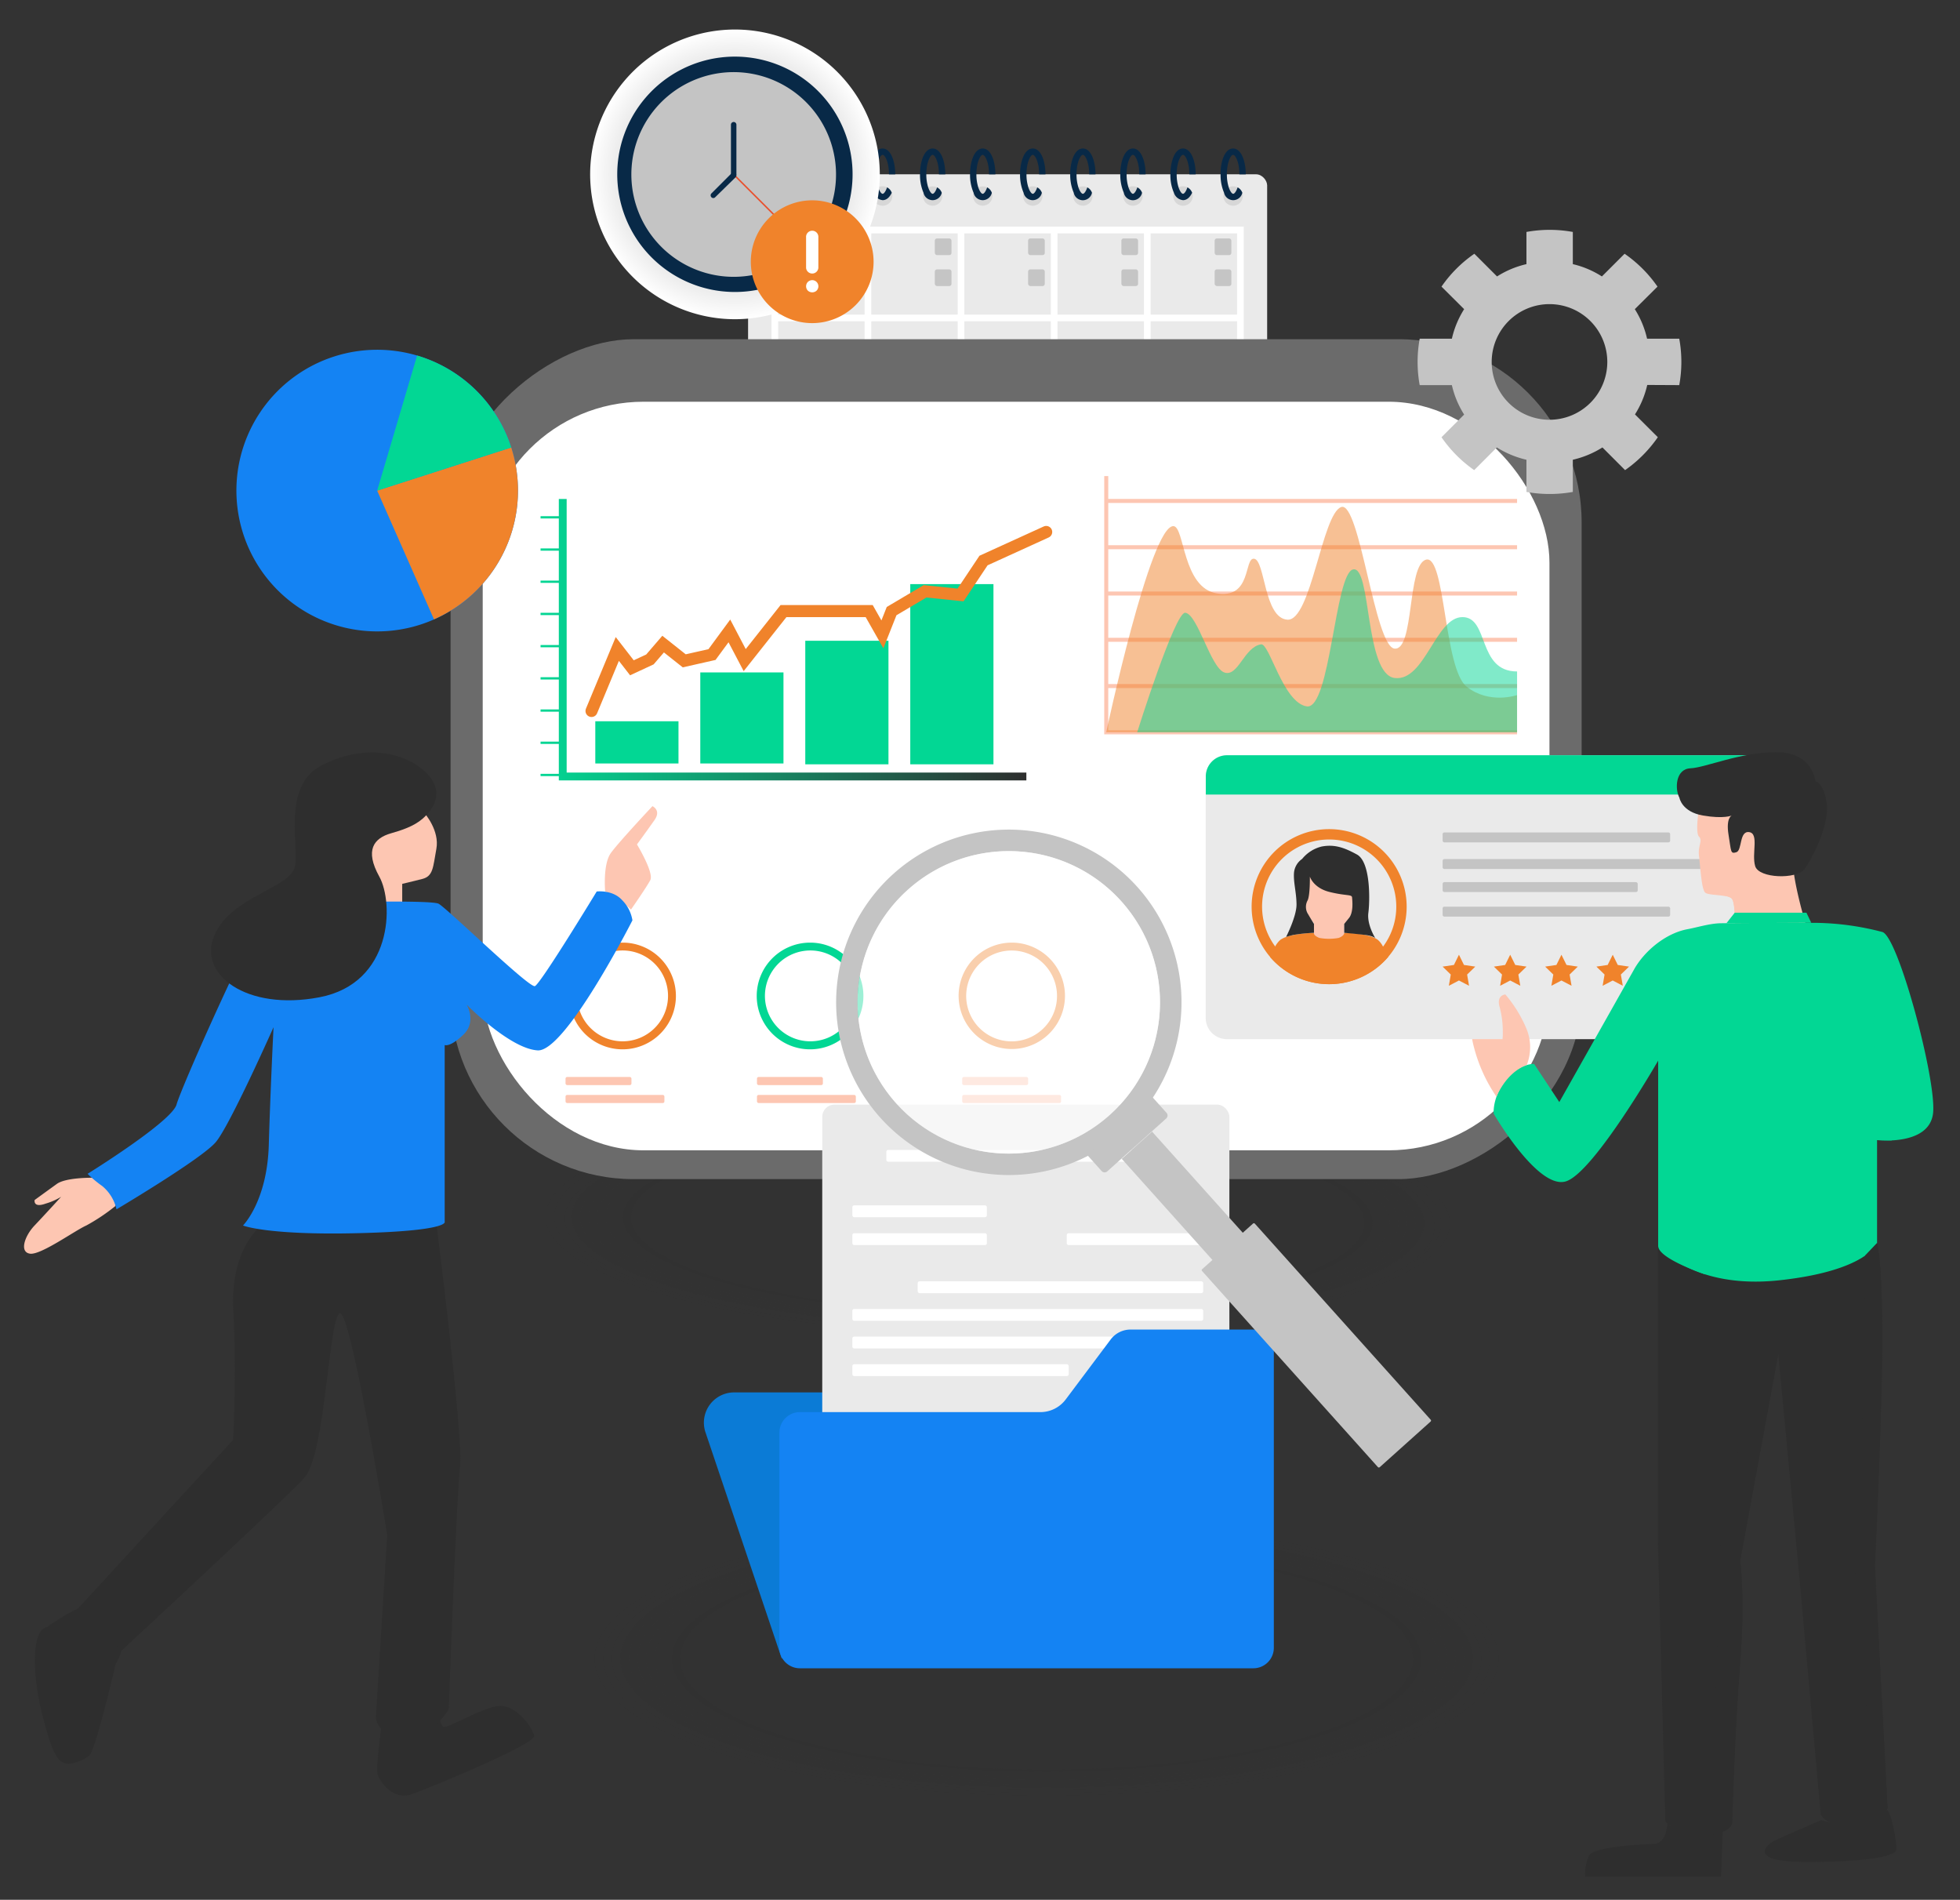 <svg xmlns="http://www.w3.org/2000/svg" xmlns:xlink="http://www.w3.org/1999/xlink" viewBox="0 0 487.25 472.19"><rect x="0" y="0" width="487.25" height="472.19" fill="#333333" stroke="none"/><defs><style>.cls-1{isolation:isolate;}.cls-2{fill:#eaeaea;}.cls-3{fill:#6d6d6d;opacity:0.15;}.cls-3,.cls-6,.cls-7{mix-blend-mode:color-burn;}.cls-4{fill:#082947;}.cls-5,.cls-62{fill:#fff;}.cls-6{fill:#a0a0a0;}.cls-48,.cls-49,.cls-6{opacity:0.5;}.cls-7{fill:url(#radial-gradient);}.cls-8{fill:#c4c4c4;}.cls-9{fill:#e8512e;}.cls-10{fill:#1be7ff;}.cls-11{opacity:0.2;}.cls-12,.cls-13,.cls-14,.cls-15,.cls-16,.cls-17,.cls-18,.cls-19,.cls-20,.cls-21,.cls-22,.cls-23,.cls-24,.cls-25,.cls-26,.cls-27,.cls-28,.cls-29,.cls-30,.cls-31,.cls-32,.cls-33,.cls-34,.cls-35,.cls-36,.cls-37,.cls-38,.cls-39{fill:#2e2e2e;}.cls-12{opacity:0;}.cls-13{opacity:0.04;}.cls-14{opacity:0.07;}.cls-15{opacity:0.11;}.cls-16{opacity:0.15;}.cls-17{opacity:0.19;}.cls-18{opacity:0.22;}.cls-19{opacity:0.26;}.cls-20{opacity:0.3;}.cls-21{opacity:0.33;}.cls-22{opacity:0.37;}.cls-23{opacity:0.41;}.cls-24{opacity:0.44;}.cls-25{opacity:0.48;}.cls-26{opacity:0.52;}.cls-27{opacity:0.56;}.cls-28{opacity:0.59;}.cls-29{opacity:0.63;}.cls-30{opacity:0.67;}.cls-31{opacity:0.7;}.cls-32{opacity:0.74;}.cls-33{opacity:0.78;}.cls-34{opacity:0.81;}.cls-35{opacity:0.85;}.cls-36{opacity:0.89;}.cls-37{opacity:0.93;}.cls-38{opacity:0.96;}.cls-40{fill:#6b6b6b;}.cls-41{fill:url(#linear-gradient);}.cls-42,.cls-49{fill:#02d794;}.cls-43,.cls-47{fill:none;stroke-miterlimit:10;}.cls-43{stroke:#f0832b;stroke-linecap:round;stroke-width:3px;}.cls-44{fill:url(#linear-gradient-2);}.cls-45{fill:url(#linear-gradient-3);}.cls-46{fill:#fdc6b2;}.cls-47{stroke:#fdc6b2;}.cls-48,.cls-51{fill:#f0832b;}.cls-50{fill:#1483f3;}.cls-52{fill:#0b7bd6;}.cls-53{fill:url(#linear-gradient-4);}.cls-54{fill:url(#linear-gradient-5);}.cls-55{fill:url(#linear-gradient-6);}.cls-56{fill:url(#linear-gradient-7);}.cls-57{fill:url(#linear-gradient-8);}.cls-58{fill:url(#linear-gradient-9);}.cls-59{fill:url(#linear-gradient-10);}.cls-60{fill:url(#linear-gradient-11);}.cls-61{fill:url(#linear-gradient-12);}.cls-62{opacity:0.61;}.cls-63{fill:url(#linear-gradient-13);}.cls-64{fill:url(#linear-gradient-14);}.cls-65{fill:url(#linear-gradient-15);}.cls-66{fill:url(#linear-gradient-16);}.cls-67{fill:url(#linear-gradient-17);}.cls-68{fill:url(#linear-gradient-18);}.cls-69{fill:url(#linear-gradient-19);}</style><radialGradient id="radial-gradient" cx="182.69" cy="43.33" r="35.99" gradientUnits="userSpaceOnUse"><stop offset="0" stop-color="#c1c1c1"/><stop offset="0.24" stop-color="#c6c6c6"/><stop offset="0.51" stop-color="#d3d3d3"/><stop offset="0.79" stop-color="#e9e9e9"/><stop offset="1" stop-color="#fff"/></radialGradient><linearGradient id="linear-gradient" x1="134.38" y1="159" x2="255.15" y2="159" gradientUnits="userSpaceOnUse"><stop offset="0" stop-color="#02d794"/><stop offset="1" stop-color="#2e2e2e"/></linearGradient><linearGradient id="linear-gradient-2" x1="141.54" y1="247.53" x2="168.03" y2="247.53" gradientUnits="userSpaceOnUse"><stop offset="0" stop-color="#f0832b"/><stop offset="1" stop-color="#f0832b"/></linearGradient><linearGradient id="linear-gradient-3" x1="238.26" y1="247.53" x2="264.75" y2="247.53" xlink:href="#linear-gradient-2"/><linearGradient id="linear-gradient-4" x1="10167.57" y1="223.53" x2="10181.22" y2="223.53" gradientTransform="matrix(-1, 0, 0, 1, 10504.92, 0)" gradientUnits="userSpaceOnUse"><stop offset="0" stop-color="#fdc6b2"/><stop offset="1" stop-color="#fdc6b2"/></linearGradient><linearGradient id="linear-gradient-5" x1="315.73" y1="238.24" x2="345.09" y2="238.24" xlink:href="#linear-gradient-2"/><linearGradient id="linear-gradient-6" x1="319.72" y1="221.72" x2="341.91" y2="221.72" gradientUnits="userSpaceOnUse"><stop offset="0" stop-color="#2e2e2e"/><stop offset="1" stop-color="#2e2e2e"/></linearGradient><linearGradient id="linear-gradient-7" x1="311.13" y1="225.35" x2="349.69" y2="225.35" xlink:href="#linear-gradient-2"/><linearGradient id="linear-gradient-8" x1="368.61" y1="366.17" x2="480.99" y2="390.76" xlink:href="#linear-gradient-6"/><linearGradient id="linear-gradient-9" x1="421.95" y1="213.95" x2="449.07" y2="213.95" gradientTransform="matrix(1, 0, 0, 1, 0, 0)" xlink:href="#linear-gradient-4"/><linearGradient id="linear-gradient-10" x1="416.85" y1="202.35" x2="454.2" y2="202.35" xlink:href="#linear-gradient-6"/><linearGradient id="linear-gradient-11" x1="394.03" y1="459.79" x2="428.24" y2="459.79" xlink:href="#linear-gradient-6"/><linearGradient id="linear-gradient-12" x1="438.69" y1="456.32" x2="471.46" y2="456.32" xlink:href="#linear-gradient-6"/><linearGradient id="linear-gradient-13" x1="93.78" y1="435.15" x2="132.78" y2="435.15" xlink:href="#linear-gradient-6"/><linearGradient id="linear-gradient-14" x1="-87.75" y1="1362.56" x2="-68.55" y2="1362.56" gradientTransform="translate(339.62 -909.25) rotate(10.3)" xlink:href="#linear-gradient-6"/><linearGradient id="linear-gradient-15" x1="109.99" y1="368.5" x2="31.41" y2="361.95" xlink:href="#linear-gradient-6"/><linearGradient id="linear-gradient-16" x1="150.35" y1="213.22" x2="163.36" y2="213.22" gradientTransform="matrix(1, 0, 0, 1, 0, 0)" xlink:href="#linear-gradient-4"/><linearGradient id="linear-gradient-17" x1="5.98" y1="302.2" x2="28.71" y2="302.2" gradientTransform="matrix(1, 0, 0, 1, 0, 0)" xlink:href="#linear-gradient-4"/><linearGradient id="linear-gradient-18" x1="86.37" y1="213" x2="108.6" y2="213" gradientTransform="matrix(1, 0, 0, 1, 0, 0)" xlink:href="#linear-gradient-4"/><linearGradient id="linear-gradient-19" x1="52.47" y1="217.83" x2="108.48" y2="217.83" xlink:href="#linear-gradient-6"/></defs><g class="cls-1"><g id="Layer_1" data-name="Layer 1"><rect class="cls-2" x="185.97" y="43.32" width="129.04" height="87.38" rx="2.76"/><path class="cls-3" d="M304.13,48.72a2.41,2.41,0,1,1,2.41,2.41A2.41,2.41,0,0,1,304.13,48.72Z"/><path class="cls-4" d="M306.54,36.91c2.07,0,3.15,3.23,3.15,6.42h-1.58c0-3-1-4.85-1.57-4.85S305,40.32,305,43.33a10.51,10.51,0,0,0,.47,3.25c.34,1,.79,1.59,1.1,1.59s.76-.57,1.1-1.6a2.45,2.45,0,0,1,1.17,1.34,2.32,2.32,0,0,1-4.54,0,11.21,11.21,0,0,1-.87-4.58C303.4,40.14,304.48,36.91,306.54,36.91Z"/><path class="cls-3" d="M291.68,48.72a2.42,2.42,0,1,1,2.41,2.41A2.41,2.41,0,0,1,291.68,48.72Z"/><path class="cls-4" d="M294.09,36.91c2.07,0,3.15,3.23,3.15,6.42h-1.57c0-3-1-4.85-1.58-4.85s-1.57,1.84-1.57,4.85a10.51,10.51,0,0,0,.47,3.25c.34,1,.79,1.59,1.1,1.59s.76-.57,1.1-1.6a2.45,2.45,0,0,1,1.17,1.34c-.53,1.11-1.28,1.84-2.27,1.84a2.66,2.66,0,0,1-2.26-1.84,11,11,0,0,1-.88-4.58C291,40.14,292,36.91,294.09,36.91Z"/><path class="cls-3" d="M279.23,48.72a2.42,2.42,0,1,1,2.41,2.41A2.41,2.41,0,0,1,279.23,48.72Z"/><path class="cls-4" d="M281.64,36.91c2.07,0,3.15,3.23,3.15,6.42h-1.57c0-3-1-4.85-1.58-4.85s-1.57,1.84-1.57,4.85a10.51,10.51,0,0,0,.47,3.25c.34,1,.8,1.59,1.1,1.59s.76-.57,1.1-1.6a2.41,2.41,0,0,1,1.17,1.34,2.31,2.31,0,0,1-4.53,0,11.2,11.2,0,0,1-.88-4.58C278.5,40.14,279.58,36.91,281.64,36.91Z"/><circle class="cls-3" cx="269.2" cy="48.72" r="2.41"/><path class="cls-4" d="M269.2,36.91c2.06,0,3.14,3.23,3.14,6.42h-1.57c0-3-1-4.85-1.57-4.85s-1.58,1.84-1.58,4.85a10.51,10.51,0,0,0,.47,3.25c.34,1,.8,1.59,1.11,1.59s.76-.57,1.1-1.6a2.39,2.39,0,0,1,1.16,1.34,2.31,2.31,0,0,1-4.53,0,11.2,11.2,0,0,1-.88-4.58C266.05,40.14,267.13,36.91,269.2,36.91Z"/><path class="cls-3" d="M254.34,48.72a2.41,2.41,0,1,1,2.41,2.41A2.41,2.41,0,0,1,254.34,48.72Z"/><path class="cls-4" d="M256.75,36.91c2.06,0,3.15,3.23,3.15,6.42h-1.58c0-3-1-4.85-1.57-4.85s-1.57,1.84-1.57,4.85a10.51,10.51,0,0,0,.47,3.25c.34,1,.79,1.59,1.1,1.59s.76-.57,1.1-1.6A2.45,2.45,0,0,1,259,47.91a2.32,2.32,0,0,1-4.54,0,11.2,11.2,0,0,1-.88-4.58C253.6,40.14,254.68,36.91,256.75,36.91Z"/><circle class="cls-3" cx="244.3" cy="48.72" r="2.41"/><path class="cls-4" d="M244.3,36.91c2.07,0,3.15,3.23,3.15,6.42h-1.58c0-3-1-4.85-1.57-4.85s-1.57,1.84-1.57,4.85a10.51,10.51,0,0,0,.47,3.25c.34,1,.79,1.59,1.1,1.59s.76-.57,1.1-1.6a2.45,2.45,0,0,1,1.17,1.34,2.32,2.32,0,0,1-4.54,0,11.2,11.2,0,0,1-.88-4.58C241.15,40.14,242.23,36.91,244.3,36.91Z"/><circle class="cls-3" cx="231.85" cy="48.72" r="2.41"/><path class="cls-4" d="M231.85,36.91c2.07,0,3.15,3.23,3.15,6.42h-1.58c0-3-1-4.85-1.57-4.85s-1.57,1.84-1.57,4.85a10.51,10.51,0,0,0,.47,3.25c.34,1,.79,1.59,1.1,1.59s.76-.57,1.1-1.6a2.45,2.45,0,0,1,1.17,1.34,2.32,2.32,0,0,1-4.54,0,11.21,11.21,0,0,1-.87-4.58C228.71,40.14,229.79,36.91,231.85,36.91Z"/><path class="cls-3" d="M217,48.72a2.42,2.42,0,1,1,2.41,2.41A2.41,2.41,0,0,1,217,48.72Z"/><path class="cls-4" d="M219.4,36.91c2.07,0,3.15,3.23,3.15,6.42H221c0-3-1-4.85-1.58-4.85s-1.57,1.84-1.57,4.85a10.51,10.51,0,0,0,.47,3.25c.34,1,.79,1.59,1.1,1.59s.76-.57,1.1-1.6a2.45,2.45,0,0,1,1.17,1.34c-.53,1.11-1.28,1.84-2.27,1.84a2.68,2.68,0,0,1-2.27-1.84,11.37,11.37,0,0,1-.87-4.58C216.26,40.14,217.34,36.91,219.4,36.91Z"/><path class="cls-3" d="M204.54,48.72A2.42,2.42,0,1,1,207,51.13,2.41,2.41,0,0,1,204.54,48.72Z"/><path class="cls-4" d="M207,36.91c2.07,0,3.15,3.23,3.15,6.42h-1.57c0-3-1-4.85-1.58-4.85s-1.57,1.84-1.57,4.85a10.51,10.51,0,0,0,.47,3.25c.34,1,.8,1.59,1.1,1.59s.76-.57,1.1-1.6a2.41,2.41,0,0,1,1.17,1.34,2.31,2.31,0,0,1-4.53,0,11.2,11.2,0,0,1-.88-4.58C203.81,40.14,204.89,36.91,207,36.91Z"/><path class="cls-3" d="M192.09,48.72a2.42,2.42,0,1,1,2.42,2.41A2.41,2.41,0,0,1,192.09,48.72Z"/><path class="cls-4" d="M194.51,36.91c2.06,0,3.14,3.23,3.14,6.42h-1.57c0-3-1-4.85-1.57-4.85s-1.58,1.84-1.58,4.85a10.51,10.51,0,0,0,.47,3.25c.34,1,.8,1.59,1.11,1.59s.76-.57,1.1-1.6a2.39,2.39,0,0,1,1.16,1.34,2.31,2.31,0,0,1-4.53,0,11.2,11.2,0,0,1-.88-4.58C191.36,40.14,192.44,36.91,194.51,36.91Z"/><path class="cls-5" d="M191.79,56.31h117.4V123.6H191.79ZM307.53,58H193.45v64H307.53Z"/><rect class="cls-5" x="284.38" y="57.14" width="1.66" height="65.63"/><rect class="cls-5" x="261.23" y="57.14" width="1.66" height="65.63"/><rect class="cls-5" x="238.08" y="57.14" width="1.66" height="65.63"/><rect class="cls-5" x="214.94" y="57.14" width="1.66" height="65.63"/><rect class="cls-5" x="192.57" y="78.19" width="115.65" height="1.66"/><rect class="cls-5" x="192.57" y="85.65" width="115.65" height="1.66"/><rect class="cls-6" x="301.96" y="59.26" width="4.15" height="4.15" rx="0.55"/><rect class="cls-6" x="301.96" y="66.95" width="4.15" height="4.15" rx="0.55"/><rect class="cls-6" x="301.96" y="89.05" width="4.15" height="4.15" rx="0.55"/><rect class="cls-6" x="209.2" y="59.26" width="4.15" height="4.15" rx="0.55"/><rect class="cls-6" x="232.39" y="59.26" width="4.15" height="4.15" rx="0.55"/><rect class="cls-6" x="255.58" y="59.26" width="4.15" height="4.15" rx="0.55"/><rect class="cls-6" x="278.77" y="59.26" width="4.15" height="4.15" rx="0.55"/><rect class="cls-6" x="209.2" y="66.95" width="4.15" height="4.15" rx="0.55"/><rect class="cls-6" x="232.39" y="66.95" width="4.15" height="4.15" rx="0.55"/><rect class="cls-6" x="255.58" y="66.95" width="4.15" height="4.15" rx="0.55"/><rect class="cls-6" x="278.77" y="66.95" width="4.15" height="4.15" rx="0.55"/><rect class="cls-6" x="209.2" y="89.05" width="4.15" height="4.15" rx="0.55"/><rect class="cls-6" x="232.39" y="89.05" width="4.15" height="4.15" rx="0.55"/><rect class="cls-6" x="255.58" y="89.05" width="4.15" height="4.15" rx="0.55"/><rect class="cls-6" x="278.77" y="89.05" width="4.15" height="4.15" rx="0.55"/><path class="cls-7" d="M179.76,7.46a36,36,0,1,1-32.93,38.8,36,36,0,0,1,32.93-38.8"/><path class="cls-4" d="M211.85,40.94a29.25,29.25,0,1,1-31.54-26.77A29.26,29.26,0,0,1,211.85,40.94Z"/><path class="cls-8" d="M207.76,45.3A25.44,25.44,0,1,1,184.34,18,25.45,25.45,0,0,1,207.76,45.3Z"/><path class="cls-9" d="M192.4,53.55a.19.19,0,0,0,.13-.31l-10-10a.18.18,0,1,0-.26.26l10,10A.18.18,0,0,0,192.4,53.55Z"/><path class="cls-4" d="M182.39,44a.67.67,0,0,1-.68-.68V31a.68.68,0,0,1,1.36,0V43.35A.68.68,0,0,1,182.39,44Z"/><path class="cls-4" d="M177.34,49.23a.68.68,0,0,1-.48-1.16l5-5a.68.68,0,1,1,1,1L177.82,49A.67.67,0,0,1,177.34,49.23Z"/><polygon class="cls-10" points="201.91 132.24 201.92 111.64 226.92 111.66 201.91 132.24"/><g class="cls-11"><ellipse class="cls-12" cx="248.04" cy="303.28" rx="29.51" ry="116.64" transform="translate(-57.23 548.86) rotate(-89.54)"/><ellipse class="cls-13" cx="248.04" cy="303.28" rx="28.97" ry="114.52" transform="translate(-57.23 548.86) rotate(-89.54)"/><ellipse class="cls-14" cx="248.04" cy="303.28" rx="28.43" ry="112.39" transform="translate(-57.23 548.86) rotate(-89.54)"/><ellipse class="cls-15" cx="248.04" cy="303.28" rx="27.89" ry="110.26" transform="translate(-57.23 548.86) rotate(-89.54)"/><ellipse class="cls-16" cx="248.04" cy="303.28" rx="27.35" ry="108.13" transform="matrix(0.01, -1, 1, 0.01, -57.23, 548.86)"/><ellipse class="cls-17" cx="248.04" cy="303.28" rx="26.81" ry="106.01" transform="translate(-57.23 548.86) rotate(-89.54)"/><ellipse class="cls-18" cx="248.04" cy="303.28" rx="26.28" ry="103.88" transform="translate(-57.23 548.86) rotate(-89.54)"/><ellipse class="cls-19" cx="248.04" cy="303.28" rx="25.74" ry="101.75" transform="translate(-57.23 548.86) rotate(-89.54)"/><ellipse class="cls-20" cx="248.04" cy="303.28" rx="25.2" ry="99.62" transform="translate(-57.23 548.86) rotate(-89.54)"/><ellipse class="cls-21" cx="248.04" cy="303.28" rx="24.66" ry="97.5" transform="translate(-57.23 548.86) rotate(-89.54)"/><ellipse class="cls-22" cx="248.04" cy="303.28" rx="24.12" ry="95.37" transform="translate(-57.23 548.86) rotate(-89.54)"/><ellipse class="cls-23" cx="248.04" cy="303.28" rx="23.59" ry="93.24" transform="translate(-57.23 548.86) rotate(-89.54)"/><ellipse class="cls-24" cx="248.04" cy="303.28" rx="23.05" ry="91.11" transform="translate(-57.23 548.86) rotate(-89.54)"/><ellipse class="cls-25" cx="248.04" cy="303.28" rx="22.51" ry="88.99" transform="translate(-57.23 548.86) rotate(-89.54)"/><ellipse class="cls-26" cx="248.04" cy="303.28" rx="21.97" ry="86.86" transform="translate(-57.23 548.86) rotate(-89.54)"/><ellipse class="cls-27" cx="248.04" cy="303.28" rx="21.43" ry="84.73" transform="translate(-57.23 548.86) rotate(-89.54)"/><ellipse class="cls-28" cx="248.04" cy="303.28" rx="20.89" ry="82.6" transform="matrix(0.01, -1, 1, 0.01, -57.23, 548.86)"/><ellipse class="cls-29" cx="248.04" cy="303.28" rx="20.36" ry="80.47" transform="translate(-57.23 548.86) rotate(-89.54)"/><ellipse class="cls-30" cx="248.04" cy="303.28" rx="19.82" ry="78.35" transform="matrix(0.01, -1, 1, 0.01, -57.23, 548.86)"/><ellipse class="cls-31" cx="248.04" cy="303.28" rx="19.28" ry="76.22" transform="translate(-57.23 548.86) rotate(-89.54)"/><ellipse class="cls-32" cx="248.04" cy="303.28" rx="18.74" ry="74.09" transform="translate(-57.23 548.86) rotate(-89.54)"/><ellipse class="cls-33" cx="248.04" cy="303.28" rx="18.2" ry="71.96" transform="translate(-57.23 548.86) rotate(-89.54)"/><ellipse class="cls-34" cx="248.04" cy="303.28" rx="17.67" ry="69.84" transform="matrix(0.01, -1, 1, 0.01, -57.23, 548.86)"/><ellipse class="cls-35" cx="248.04" cy="303.28" rx="17.13" ry="67.71" transform="translate(-57.23 548.86) rotate(-89.54)"/><ellipse class="cls-36" cx="248.04" cy="303.28" rx="16.59" ry="65.58" transform="translate(-57.23 548.86) rotate(-89.54)"/><ellipse class="cls-37" cx="248.04" cy="303.28" rx="16.05" ry="63.45" transform="matrix(0.01, -1, 1, 0.01, -57.23, 548.86)"/><ellipse class="cls-38" cx="248.04" cy="303.28" rx="15.51" ry="61.33" transform="translate(-57.23 548.86) rotate(-89.54)"/><ellipse class="cls-39" cx="248.04" cy="303.28" rx="14.97" ry="59.2" transform="matrix(0.01, -1, 1, 0.01, -57.23, 548.86)"/></g><g class="cls-11"><ellipse class="cls-12" cx="260.18" cy="412.24" rx="116.59" ry="35.3"/><ellipse class="cls-13" cx="260.18" cy="412.24" rx="114.46" ry="34.66"/><ellipse class="cls-14" cx="260.18" cy="412.24" rx="112.34" ry="34.02"/><ellipse class="cls-15" cx="260.18" cy="412.24" rx="110.21" ry="33.37"/><ellipse class="cls-16" cx="260.18" cy="412.24" rx="108.08" ry="32.73"/><ellipse class="cls-17" cx="260.18" cy="412.24" rx="105.96" ry="32.08"/><ellipse class="cls-18" cx="260.18" cy="412.24" rx="103.83" ry="31.44"/><ellipse class="cls-19" cx="260.18" cy="412.24" rx="101.7" ry="30.8"/><ellipse class="cls-20" cx="260.18" cy="412.24" rx="99.58" ry="30.15"/><ellipse class="cls-21" cx="260.18" cy="412.24" rx="97.45" ry="29.51"/><ellipse class="cls-22" cx="260.18" cy="412.24" rx="95.32" ry="28.86"/><ellipse class="cls-23" cx="260.18" cy="412.24" rx="93.2" ry="28.22"/><ellipse class="cls-24" cx="260.18" cy="412.24" rx="91.07" ry="27.58"/><ellipse class="cls-25" cx="260.18" cy="412.24" rx="88.94" ry="26.93"/><ellipse class="cls-26" cx="260.18" cy="412.24" rx="86.82" ry="26.29"/><ellipse class="cls-27" cx="260.18" cy="412.24" rx="84.69" ry="25.64"/><ellipse class="cls-28" cx="260.18" cy="412.24" rx="82.56" ry="25"/><ellipse class="cls-29" cx="260.18" cy="412.24" rx="80.44" ry="24.36"/><ellipse class="cls-30" cx="260.18" cy="412.24" rx="78.31" ry="23.71"/><ellipse class="cls-31" cx="260.18" cy="412.24" rx="76.18" ry="23.07"/><ellipse class="cls-32" cx="260.18" cy="412.24" rx="74.06" ry="22.42"/><ellipse class="cls-33" cx="260.18" cy="412.24" rx="71.93" ry="21.78"/><ellipse class="cls-34" cx="260.18" cy="412.24" rx="69.8" ry="21.14"/><ellipse class="cls-35" cx="260.18" cy="412.24" rx="67.68" ry="20.49"/><ellipse class="cls-36" cx="260.18" cy="412.24" rx="65.55" ry="19.85"/><ellipse class="cls-37" cx="260.18" cy="412.24" rx="63.42" ry="19.2"/><ellipse class="cls-38" cx="260.18" cy="412.24" rx="61.3" ry="18.56"/><ellipse class="cls-39" cx="260.18" cy="412.24" rx="59.17" ry="17.92"/></g><rect class="cls-40" x="148.22" y="48.1" width="208.76" height="281.18" rx="45.5" transform="translate(441.29 -63.91) rotate(90)"/><rect class="cls-5" x="120" y="99.85" width="265.19" height="186.06" rx="39.97"/><polygon class="cls-41" points="140.87 192.02 140.87 124.02 138.92 124.02 138.92 128.3 134.38 128.3 134.38 128.86 138.92 128.86 138.92 136.31 134.38 136.31 134.38 136.87 138.92 136.87 138.92 144.31 134.38 144.31 134.38 144.87 138.92 144.87 138.92 152.31 134.38 152.31 134.38 152.88 138.92 152.88 138.92 160.32 134.38 160.32 134.38 160.88 138.92 160.88 138.92 168.32 134.38 168.32 134.38 168.89 138.92 168.89 138.92 176.33 134.38 176.33 134.38 176.89 138.92 176.89 138.92 184.33 134.38 184.33 134.38 184.9 138.92 184.9 138.92 192.34 134.38 192.34 134.38 192.9 138.92 192.9 138.92 192.99 138.92 192.99 138.92 193.97 255.15 193.97 255.15 192.02 140.87 192.02"/><rect class="cls-42" x="147.99" y="179.27" width="20.68" height="10.49"/><rect class="cls-42" x="174.09" y="167.13" width="20.68" height="22.63"/><rect class="cls-42" x="200.19" y="159.26" width="20.68" height="30.71"/><rect class="cls-42" x="226.29" y="145.18" width="20.68" height="44.79"/><polyline class="cls-43" points="147.05 176.71 153.46 161.3 157.09 165.98 161.57 163.9 164.85 160.09 170.1 164.25 177 162.69 181.32 156.81 185.13 164.07 194.77 151.89 216.08 151.89 219.36 157.67 221.65 151.89 229.96 146.97 238.79 147.88 244.5 139.32 260.08 132.22"/><rect class="cls-5" x="140.93" y="203.17" width="33.89" height="3.54" rx="0.45"/><rect class="cls-5" x="140.93" y="212.07" width="126.3" height="3.54" rx="0.45"/><rect class="cls-5" x="140.93" y="220.97" width="126.3" height="3.54" rx="0.45"/><path class="cls-44" d="M167.39,243.48a13.25,13.25,0,0,0-8.86-8.65,12.88,12.88,0,0,0-3.75-.54,13.26,13.26,0,1,0,12.61,9.19Zm-8.06,14.38a11.29,11.29,0,1,1,6.74-10.33A11.3,11.3,0,0,1,159.33,257.86Z"/><path class="cls-42" d="M214,243.48a13.26,13.26,0,0,0-8.85-8.65,13,13,0,0,0-3.76-.54A13.26,13.26,0,1,0,214,243.48ZM206,257.86a11.29,11.29,0,1,1,6.74-10.33A11.3,11.3,0,0,1,206,257.86Z"/><path class="cls-45" d="M264.12,243.48a13.27,13.27,0,0,0-8.86-8.65,13,13,0,0,0-3.76-.54,13.22,13.22,0,1,0,12.62,9.19Zm-8.06,14.38a11.29,11.29,0,1,1-4.56-21.61,11.29,11.29,0,0,1,4.56,21.61Z"/><rect class="cls-46" x="140.59" y="267.68" width="16.39" height="2.02" rx="0.4"/><rect class="cls-46" x="140.59" y="272.14" width="24.58" height="2.02" rx="0.4"/><rect class="cls-46" x="188.18" y="267.68" width="16.39" height="2.02" rx="0.4"/><rect class="cls-46" x="188.18" y="272.14" width="24.58" height="2.02" rx="0.4"/><rect class="cls-46" x="239.2" y="267.68" width="16.39" height="2.02" rx="0.4"/><rect class="cls-46" x="239.2" y="272.14" width="24.58" height="2.02" rx="0.4"/><line class="cls-47" x1="275.01" y1="124.51" x2="377.14" y2="124.51"/><line class="cls-47" x1="275.01" y1="136.01" x2="377.14" y2="136.01"/><line class="cls-47" x1="275.01" y1="147.52" x2="377.14" y2="147.52"/><line class="cls-47" x1="275.01" y1="159.02" x2="377.14" y2="159.02"/><line class="cls-47" x1="275.01" y1="170.52" x2="377.14" y2="170.52"/><polyline class="cls-47" points="377.14 182.02 275.01 182.02 275.01 118.33"/><path class="cls-48" d="M275,182s11-51.53,16.73-51.23c2.79.15,2.2,15.39,10.84,16.73s6.65-8.89,9.18-8.63c2.78.29,2.43,14.8,8.31,15.15s8.6-26.35,13.37-28c4.59-1.56,8.3,34.71,13.26,35.19s3.08-20.95,7.86-22.12,4.38,27.14,10.07,31.6,12.51,2.07,12.51,2.07V182Z"/><path class="cls-49" d="M282.7,182s9.41-30,11.95-29.7c3.09.33,6.29,13.67,9.73,14.85s4.91-6.36,9.12-7c2.09-.34,5.47,14.52,11.35,15.42s7-33.19,11.55-34.05,2.84,26.13,10.34,27,10.13-15.14,16.82-15.14,3.65,13.51,13.58,13.51V182Z"/><path class="cls-50" d="M128.77,121.94a35,35,0,1,1-1.68-10.72A35,35,0,0,1,128.77,121.94Z"/><path class="cls-51" d="M128.77,121.94a35,35,0,0,1-20.88,32l-14.13-32,33.33-10.72A35.16,35.16,0,0,1,128.77,121.94Z"/><path class="cls-42" d="M127.09,111.22,93.76,121.94l9.93-33.57A35.09,35.09,0,0,1,127.09,111.22Z"/><rect class="cls-5" x="146.51" y="114.8" width="33.89" height="3.54" rx="0.45"/><rect class="cls-5" x="146.51" y="124.3" width="33.89" height="3.54" rx="0.45"/><path class="cls-52" d="M194.32,412.18,175.38,356a7.52,7.52,0,0,1,7.12-9.92H285.4L267.22,378Z"/><rect class="cls-2" x="204.41" y="274.55" width="101.21" height="121.32" rx="3.03"/><rect class="cls-5" x="211.89" y="299.59" width="33.44" height="2.94" rx="0.45"/><rect class="cls-5" x="211.89" y="306.52" width="33.44" height="2.94" rx="0.45"/><rect class="cls-5" x="228.13" y="318.47" width="70.98" height="2.94" rx="0.45"/><rect class="cls-5" x="211.89" y="325.34" width="87.22" height="2.94" rx="0.45"/><rect class="cls-5" x="211.89" y="332.21" width="87.22" height="2.94" rx="0.45"/><rect class="cls-5" x="211.89" y="339.08" width="53.78" height="2.94" rx="0.45"/><rect class="cls-5" x="265.19" y="306.52" width="33.44" height="2.94" rx="0.45"/><rect class="cls-5" x="220.34" y="285.81" width="69.75" height="2.94" rx="0.45"/><path class="cls-50" d="M276.13,332.9l-11.19,14.92a7.87,7.87,0,0,1-6.3,3.16H198.85a5.09,5.09,0,0,0-5.09,5.08v53.5a5.09,5.09,0,0,0,5.09,5.09H311.58a5.09,5.09,0,0,0,5.09-5.09v-75.1a4,4,0,0,0-4-4H281.08A6.18,6.18,0,0,0,276.13,332.9Z"/><path class="cls-2" d="M439.11,193v60a5.28,5.28,0,0,1-5.28,5.28H305a5.26,5.26,0,0,1-5.26-5.28V193a5.26,5.26,0,0,1,5.26-5.28H433.83A5.28,5.28,0,0,1,439.11,193Z"/><polygon class="cls-51" points="362.69 237.3 363.94 239.84 366.75 240.25 364.72 242.22 365.2 245.01 362.69 243.7 360.18 245.01 360.66 242.22 358.63 240.25 361.44 239.84 362.69 237.3"/><polygon class="cls-51" points="375.43 237.3 376.69 239.84 379.49 240.25 377.46 242.22 377.94 245.01 375.43 243.7 372.93 245.01 373.4 242.22 371.38 240.25 374.18 239.84 375.43 237.3"/><polygon class="cls-51" points="388.17 237.3 389.43 239.84 392.23 240.25 390.2 242.22 390.68 245.01 388.17 243.7 385.67 245.01 386.15 242.22 384.12 240.25 386.92 239.84 388.17 237.3"/><polygon class="cls-51" points="400.92 237.3 402.17 239.84 404.97 240.25 402.94 242.22 403.42 245.01 400.92 243.7 398.41 245.01 398.89 242.22 396.86 240.25 399.66 239.84 400.92 237.3"/><polygon class="cls-51" points="413.66 237.3 414.91 239.84 417.71 240.25 415.69 242.22 416.17 245.01 413.66 243.7 411.15 245.01 411.63 242.22 409.6 240.25 412.41 239.84 413.66 237.3"/><rect class="cls-8" x="358.63" y="206.9" width="56.57" height="2.47" rx="0.42"/><rect class="cls-8" x="358.63" y="225.35" width="56.57" height="2.47" rx="0.42"/><rect class="cls-8" x="358.63" y="213.52" width="73.73" height="2.47" rx="0.42"/><rect class="cls-8" x="358.63" y="219.25" width="48.5" height="2.47" rx="0.42"/><path class="cls-42" d="M439.11,193v4.48H299.76V193a5.26,5.26,0,0,1,5.26-5.28H433.83A5.28,5.28,0,0,1,439.11,193Z"/><path class="cls-46" d="M326.64,229.42v3.19s.69,1,3.88,1,3.64-.85,3.64-.85v-4.09Z"/><path class="cls-53" d="M337.19,215.76s1.77,14.45-6.49,15.54h-.36c-8.25-1.09-6.48-15.54-6.48-15.54Z"/><path class="cls-54" d="M345.09,237.85a19.32,19.32,0,0,1-29.36,0c.44-1,.86-1.87,1.26-2.58a5.76,5.76,0,0,1,1.29-1.66c2.2-1.62,8-1.74,8.37-1.74h0s-.22.63,1.33,1.25a13.46,13.46,0,0,0,4.82,0c1.24-.49,1.35-1,1.35-1.18v-.07s6.11,0,8.39,1.74a5.44,5.44,0,0,1,1.27,1.66A25,25,0,0,1,345.09,237.85Z"/><path class="cls-55" d="M323.7,213.49a9,9,0,0,1,4.88-3.09c3-.55,5.35.11,8.77,2s3.21,11.5,2.82,14.48,1.74,6.32,1.74,6.32-.45-.57-2.61-.83-5.13-.52-5.13-.52v-2.21l1.18-1.47c1.17-1.47.83-4.33.77-5.12s-1.52-.34-5.59-1.35-4.9-3.82-4.9-3.82.07,4.62-.56,5.91a3.31,3.31,0,0,0,.14,3.45c.66,1.16,1.44,2.4,1.44,2.4v2.21a40,40,0,0,0-5.21.54c-1.44.38-1.72.48-1.72.48s2.61-5.09,2.59-8.07-.79-5.47-.63-7.84A4.68,4.68,0,0,1,323.7,213.49Z"/><path class="cls-56" d="M330.42,206.08a19.27,19.27,0,1,0,19.27,19.27A19.27,19.27,0,0,0,330.42,206.08Zm13.41,29.19a16.68,16.68,0,1,1,3.28-9.92A16.59,16.59,0,0,1,343.83,235.27Z"/><path class="cls-57" d="M469.24,449.42s0,1-3.73,2.47c-.94.33-2.11.73-3.58,1.12-7.32,1.95-9.31-2-9.31-2l-5.56-61.83-5-52.74-9.48,51.42s1.29,9.42,0,25.37-2,39.74-2,39.74,0,2.25-5.42,3.1c-.39.06-.81.12-1.26.15-6.72.63-9.91-3.58-9.91-3.58l-1.83-69v-74l54.39-.72s1.15,2.41,1.33,20.68-1.84,59.57-1.84,59.57Z"/><path class="cls-58" d="M449.07,230.28H431.28s0-.36,0-.9c0-1.72-.06-5.3-.81-6.08a2.73,2.73,0,0,0-1.3-.54h-.12c-1.74-.36-4.36-.33-5.08-.85-1-.69-1.27-6.56-1.6-9.15s1-3.79,0-4.81,0-7.08,0-7.08,11.08-4.45,17.85-3,5.93,9.46,5.48,14.75S449.07,230.28,449.07,230.28Z"/><path class="cls-59" d="M417.5,198.28s.57,3.5,5.82,4.41,7.19,0,7.19,0-1.49.57-.8,4.8.45,4.79,1.94,4.33.68-5.36,3.19-5,.57,5.36,1.49,8.45,10.27,3.31,12.21.79,6.27-11.06,5.59-16.26-2.85-5.65-2.85-5.65-.57-7.19-9.7-7.19-17.58,3.84-21.34,4S416.34,196.17,417.5,198.28Z"/><path class="cls-42" d="M467.93,231.64a68.44,68.44,0,0,0-16.54-2.27c-7.4,0-16.08,0-23.44.1-2.8,0-6.15,1.07-8.39,1.47-5.5,1-10.91,5.52-13.46,10.24l-18.46,32.74-6.26-9.48s-3.8-.22-7.14,4.13-2.91,8.25-2.91,8.25,11.09,19.17,18.06,16.77,22.84-30,22.84-30v46.11s8.49,10.89,30.25,8.5,24.15-9.2,24.15-9.2V283.37s13.06,1.52,13.93-6.75S471.85,232.63,467.93,231.64Z"/><path class="cls-46" d="M436.64,218.27c-.36,1-1.41,3.67-2,5-.69,1.65-.12,6.11-.12,6.11l-3.22,0c0-1.72-.06-5.3-.81-6.08a2.73,2.73,0,0,0-1.3-.54,14.76,14.76,0,0,0,4.16-1.45A6.76,6.76,0,0,0,436.64,218.27Z"/><path class="cls-46" d="M379.54,264.72c-5.21,1.87-7.52,7.87-7.52,7.87a39,39,0,0,1-5.52-12c-.22-.8-.4-1.57-.53-2.32h7.55a10.29,10.29,0,0,0,.07-1.54,23.69,23.69,0,0,0-.78-6.42c-.9-3,1.42-3.14,1.42-3.14a32.64,32.64,0,0,1,5.31,8.68A12.06,12.06,0,0,1,379.54,264.72Z"/><polygon class="cls-42" points="429.2 229.45 431.25 226.85 449.07 226.85 450.27 229.35 429.2 229.45"/><path class="cls-42" d="M465.58,251.89l1.05,31.48,3.66.07S466.84,252.36,465.58,251.89Z"/><path class="cls-42" d="M412.23,263.57l4.24-7.21S415.05,304,417.73,309a27.3,27.3,0,0,0,6.23,7.76s-11.73-3.89-11.73-7.06Z"/><path class="cls-60" d="M414.49,453.15s-.08,5.06-3.43,5.16-14.84.76-16,2.82a11.14,11.14,0,0,0-1,5.31h33.79l.4-11.14S418.46,457.08,414.49,453.15Z"/><path class="cls-61" d="M452.72,452.39s-9.21,4-11.37,5-7,5.22,6.5,5.37,23.61-1,23.61-3.17-1.3-9.35-2.38-9.67S462,455.42,452.72,452.39Z"/><path class="cls-39" d="M450.28,321.31a23.12,23.12,0,0,0-4.55,6,31.46,31.46,0,0,0-3.64,9.19l-9.48,51.42s1.29,9.42,0,25.37-2,39.74-2,39.74,0,2.25-5.42,3.1c.51-12.83,2.14-55,2-59.91-.24-5.81-9.09-7-9.09-7s7,0,8.85-2.86,5.36-32.84,10-46.08S450.28,321.31,450.28,321.31Z"/><path class="cls-39" d="M469.24,449.42s0,1-3.73,2.47c-.75-14.05-3.13-58.49-3.46-60.11-.37-2-10.21-1.11-10.21-1.11s7.92-2,9.45-4.31S463.7,312,463.7,312l2.92-3.07s1.15,2.41,1.33,20.68-1.84,59.57-1.84,59.57Z"/><path class="cls-8" d="M417.46,95.72a32.22,32.22,0,0,0,0-11.53h-8a23.45,23.45,0,0,0-3.05-7.35l5.64-5.6a32.25,32.25,0,0,0-8.18-8.17l-5.64,5.64A23.15,23.15,0,0,0,391,65.65v-8a32.22,32.22,0,0,0-11.53,0v8a23.25,23.25,0,0,0-7.31,3.06l-5.64-5.64a32,32,0,0,0-8.17,8.17l5.63,5.6a23.45,23.45,0,0,0-3.05,7.35h-8a32.22,32.22,0,0,0,0,11.53h8a23.28,23.28,0,0,0,3.05,7.32l-5.63,5.63a32.41,32.41,0,0,0,8.13,8.18l5.63-5.64a23.86,23.86,0,0,0,7.36,3.06v8a32.84,32.84,0,0,0,11.53,0v-8a23.76,23.76,0,0,0,7.36-3.06l5.63,5.64a32.62,32.62,0,0,0,8.14-8.18L406.45,103a23.28,23.28,0,0,0,3.05-7.32Zm-32.26,8.61A14.37,14.37,0,1,1,399.57,90,14.37,14.37,0,0,1,385.2,104.33Z"/><path class="cls-8" d="M222.11,217.18a42.93,42.93,0,1,0,60.64,3.28A42.94,42.94,0,0,0,222.11,217.18Zm53.76,59.95a37.59,37.59,0,1,1,2.9-53.1A37.6,37.6,0,0,1,275.87,277.13Z"/><path class="cls-8" d="M269.63,279h21.71a0,0,0,0,1,0,0v5.39a1,1,0,0,1-1,1H270.67a1,1,0,0,1-1-1V279A0,0,0,0,1,269.63,279Z" transform="translate(-116.78 259.41) rotate(-41.89)"/><rect class="cls-8" x="289.76" y="279.99" width="10.13" height="36.51" transform="translate(-123.79 273.07) rotate(-41.89)"/><rect class="cls-8" x="318.43" y="301.34" width="17.63" height="66.11" rx="0.3" transform="translate(-139.64 303.96) rotate(-41.89)"/><ellipse class="cls-62" cx="250.78" cy="249.14" rx="37.6" ry="37.59" transform="translate(-102.26 231.11) rotate(-41.89)"/><path class="cls-63" d="M94.74,429.62s-1.38,9.92-.84,11.53,3.74,6.42,8.38,4.82,30.86-12.47,30.5-14.53-4.46-7.77-8.74-7.41-12.48,5.53-13.73,5.17-.89-3.92-.89-3.92Z"/><path class="cls-64" d="M21.39,399.43a12.07,12.07,0,0,1,7.66,5.14c3,4.5-.28,8.93-.28,8.93s-5.07,21.85-6.6,22.8S11.7,404.38,11.7,404.38,19.5,398.89,21.39,399.43Z"/><path class="cls-39" d="M13.37,404.68c5.88,2.63,9,15.7,8.94,22.71s2.29,8.43-2.62,10.37-6.29-.31-9.18-11.56S7.78,402.19,13.37,404.68Z"/><path class="cls-65" d="M65,304.6s-7.86,5.54-7,21.24-.06,32.05-.06,32.05l-38.65,42s5.38.54,7.53,4.33a27.66,27.66,0,0,1,2.8,6.59s40.64-37.64,46-43.44,6.15-40.92,8.94-40.92S96.26,381.5,96.26,381.5l-2.8,45s-.43,4.95,7.1,4.95,11-6.67,11-6.67,1.94-53,2.8-60.27-5.81-59.9-5.81-59.9A275.49,275.49,0,0,1,65,304.6Z"/><path class="cls-66" d="M150.44,221.54s-.61-6.73,1.43-9.54,10.33-11.63,10.33-11.63,2.23,1,.52,3.44-4.37,6.07-4.37,6.07,4.28,7.05,3.31,8.88-4.8,7.31-4.8,7.31A27,27,0,0,0,150.44,221.54Z"/><path class="cls-67" d="M22.81,292.73s-6.45-.08-8.68,1.53-5.52,4-5.52,4-.45,2.05,2.76.89a15.73,15.73,0,0,0,3.83-1.69S11.06,302,8.59,304.6s-3.82,6.6-1.14,7,11.23-5.79,14-7a48,48,0,0,0,7.26-4.86S28.36,293.34,22.81,292.73Z"/><path class="cls-68" d="M105.6,202.2s3.72,4.22,2.88,8.78-.76,6.78-3.49,7.48-5,1.22-5,1.22v5.06H90.12L86.37,208l8.81-6.78Z"/><path class="cls-50" d="M67.56,224.63s39.28-1.23,41.49,0,22.51,21,23.92,20.47,15.37-23.52,15.37-23.52,3.95-.51,6.34,2.17a9.13,9.13,0,0,1,2.54,5s-16.64,32.7-23.54,32.32S116,249.69,116,249.69s2.58,4.23-.8,7.47-4.65,2.58-4.65,2.58v43.94s1.27,2.26-21.43,2.82-28.71-1.9-28.71-1.9,6-6,6.41-20S68,255.31,68,255.31s-10.85,24.43-14.37,28.58-24.67,16.69-24.67,16.69a10.48,10.48,0,0,0-3.53-5.78,29.71,29.71,0,0,1-3.66-3.05s21-13,22.13-17.25S64.32,226.93,67.56,224.63Z"/><path class="cls-69" d="M105.06,203.49c-2.17,1.89-5.32,2.91-7.84,3.62-4.29,1.23-6.59,4.16-2.93,10.76s3.35,26.51-14.87,30S49,242.11,53.34,232.35s19-11.55,20-17.1-3.23-20,6.71-25.07,19.15-3.38,24.37.57C112.27,196.7,106.59,202.15,105.06,203.49Z"/><circle class="cls-5" cx="201.91" cy="65.05" r="11.14"/><g id="exclmation_mark" data-name="exclmation mark"><path class="cls-51" d="M201.91,49.79a15.26,15.26,0,1,0,15.26,15.26A15.28,15.28,0,0,0,201.91,49.79ZM203,72.24a1.61,1.61,0,0,1-2.17,0,1.56,1.56,0,0,1,0-2.17,1.61,1.61,0,0,1,1.08-.44A1.53,1.53,0,0,1,203,72.24Zm.44-5.66a1.53,1.53,0,0,1-3.05,0V59a1.53,1.53,0,1,1,3.05,0Z"/></g></g></g></svg>